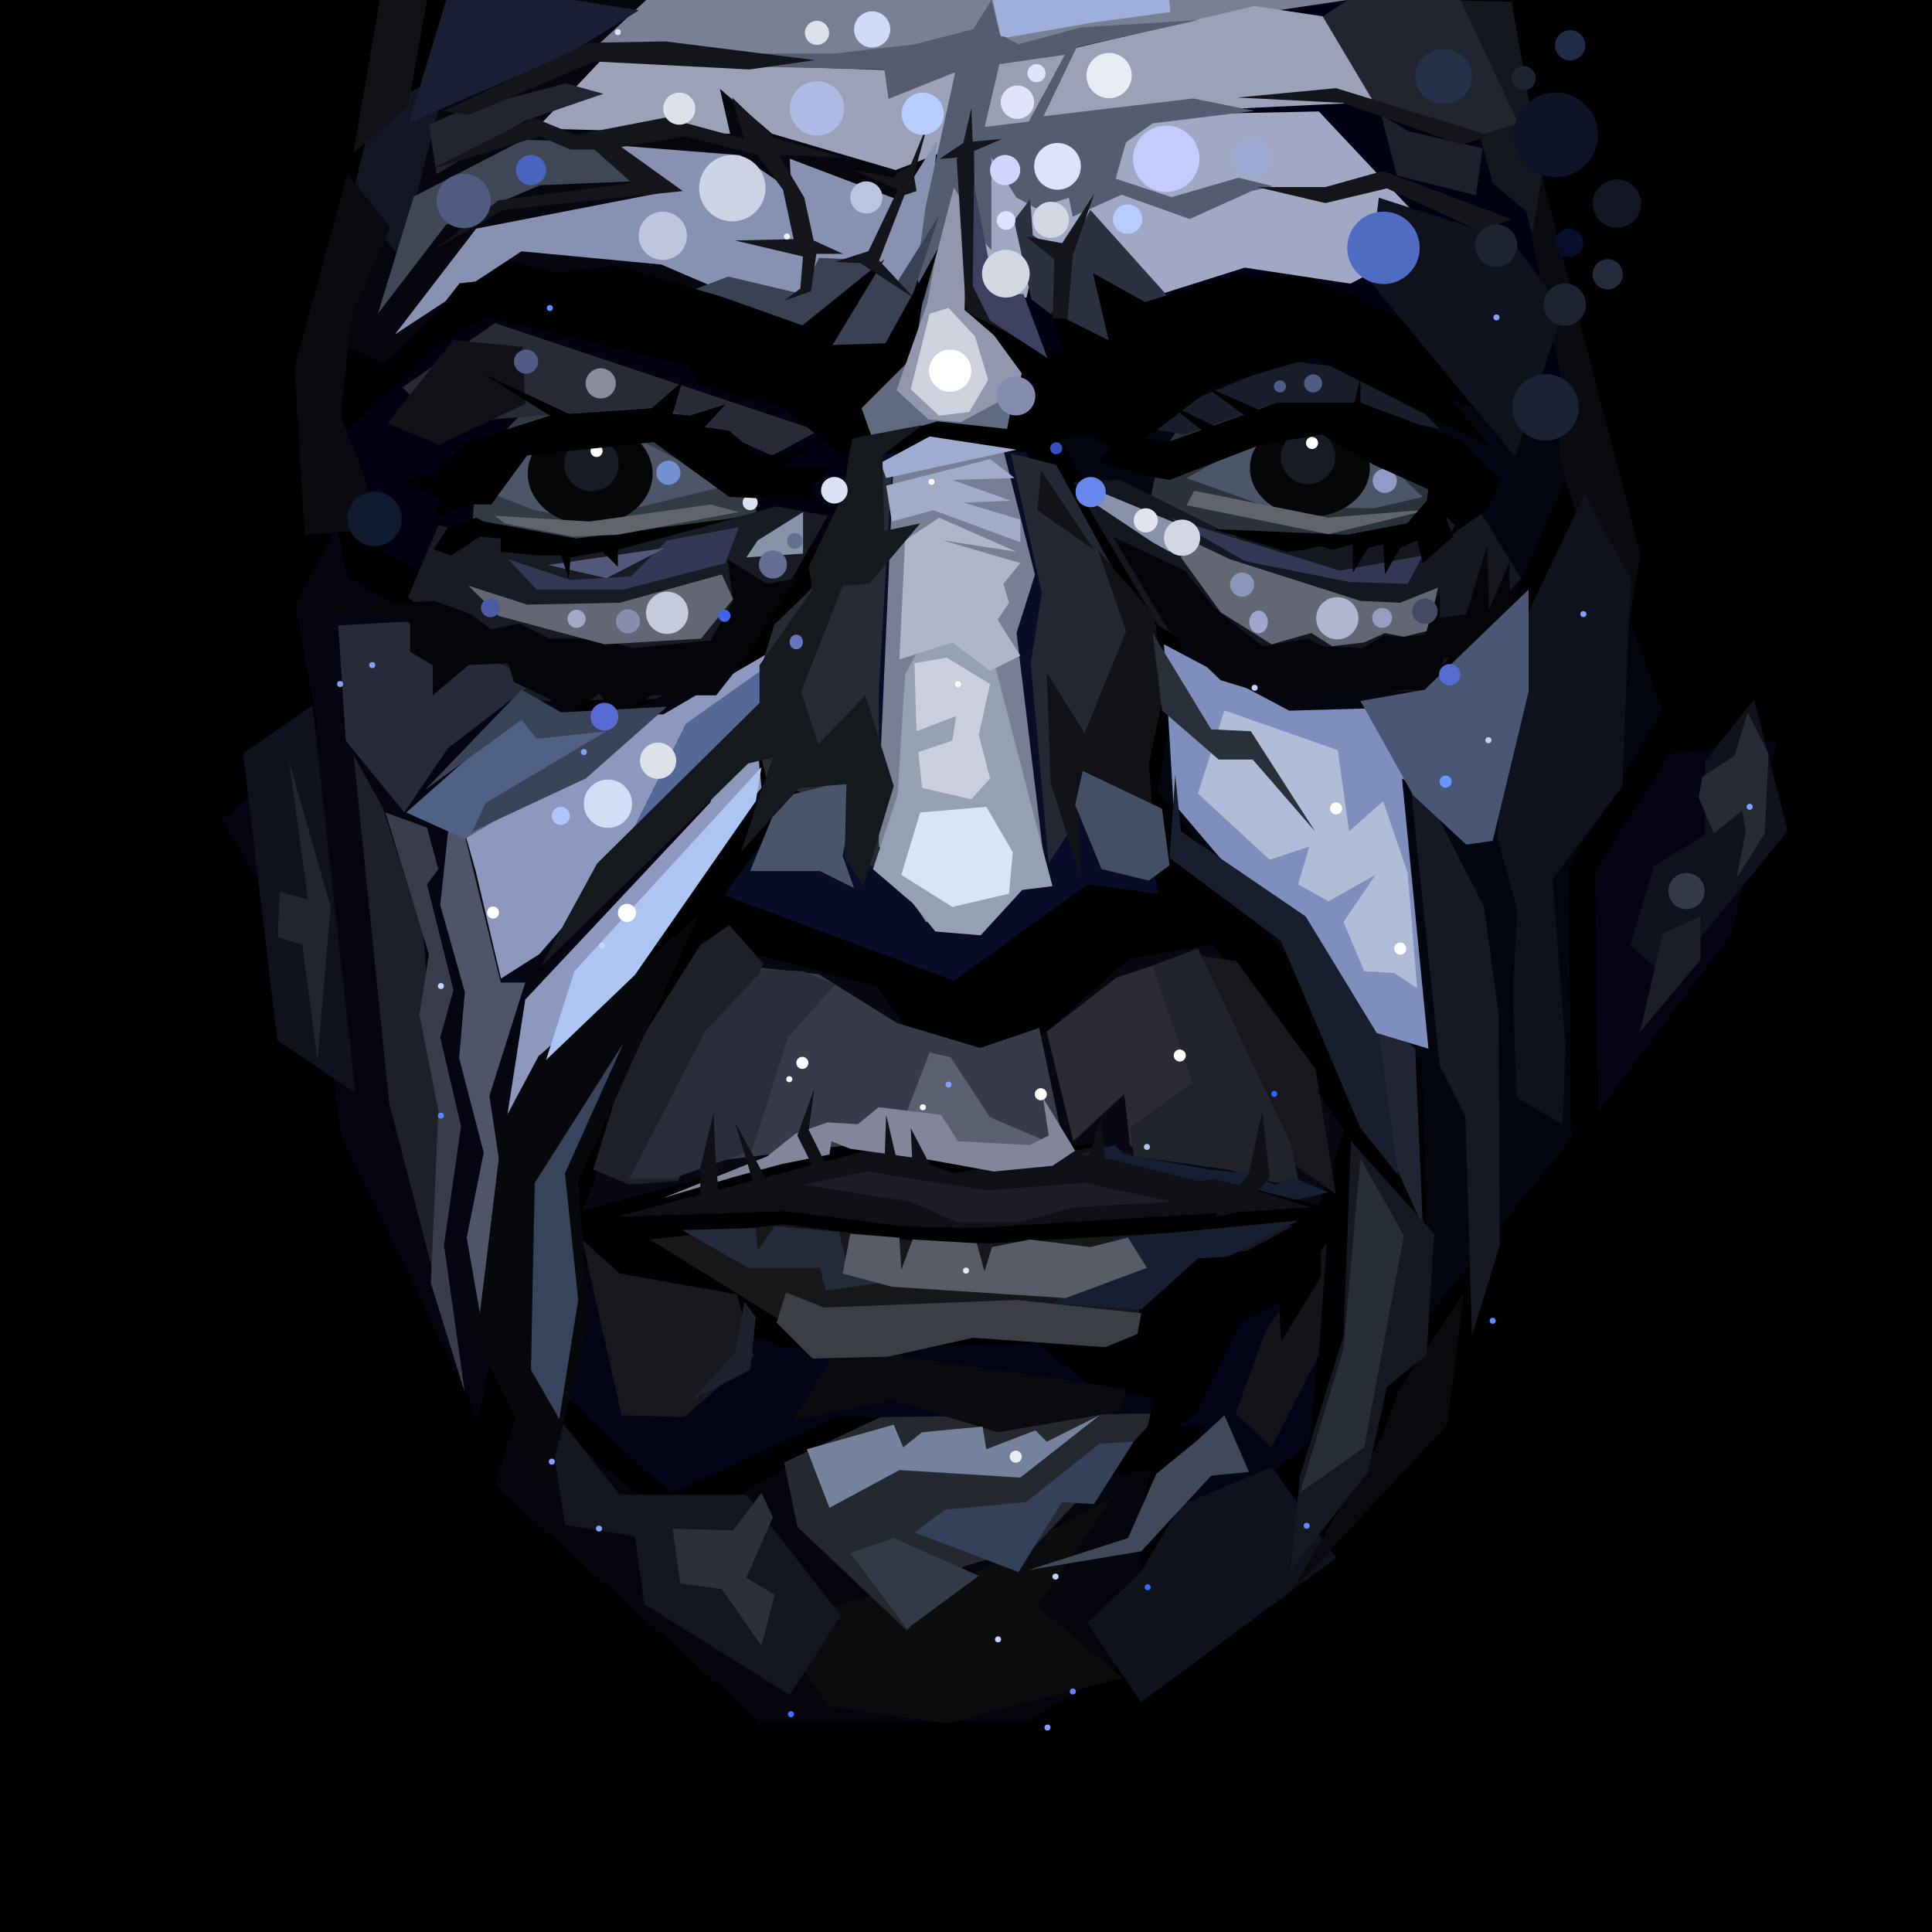 <svg viewBox="0 0 320 320" stroke="none" fill-opacity="1" xml:space="preserve" xmlns="http://www.w3.org/2000/svg" xmlns:svg="http://www.w3.org/2000/svg" style="border:0px solid red;">
   

   <!-- rectangle fond -->
   <rect fill="black" x="0"  width="320" height="320" />

    
   <g id="layer4">
     
      <path style="fill:#000000" d="m 130.818,149.282 -1.252,5.007 15.335,6.885 7.198,11.267 15.022,0.626 16.9,-15.022 12.205,1.878 5.32,-5.32 -5.633,-10.328 -11.267,1.252 -9.702,-0.313 -16.587,10.954 z"/>
      <path style="fill:#06060e" d="m 75.236,0 -19.92,56.394 8.333,3.887 17.784,-17.582 65.956,14.94 12.395,-26.852 V 0 Z"/>
      <path style="fill:#000214" d="m 168.622,0 -10.245,30.632 5.614,19.572 10.499,8.42 38.841,-14.473 45.151,20.847 0.552,-24.26 L 235.464,0 Z"/>
      <path style="fill:#020213" d="m 57.095,71.7 6.639,19.917 43.374,22.13 34.08,-29.211 -0.443,-14.163 -58.865,-21.687 z"/>
      <path style="fill:#030510" d="m 175.71,73.028 41.604,-15.933 44.259,17.261 -11.795,26.665 -17.182,13.553 -33.428,-1.269 z"/>
      <path style="fill:#050511" d="m 55.767,87.191 -6.839,13.078 3.704,20.456 -15.885,15.15 16.534,27.184 3.165,24.773 22.779,47.186 13.278,-63.291 L 127.467,131.45 117.287,112.419 99.8,119.564 57.537,95.6 Z"/>
      <path style="fill:#03060f" d="m 259.803,143.843 15.491,-26.113 -11.95,-34.08 -15.491,29.654 -53.111,0.885 -3.037,16.703 30.478,39.063 13.278,5.311 1.328,42.489 23.457,-29.211 z"/>
      <path style="fill:#090c27" d="m 146.056,75.241 -20.802,38.948 8.409,15.491 -13.72,18.589 38.063,14.163 22.13,-15.933 11.707,1.541 -2.584,-13.036 -7.417,-11.031 2.404,-23.956 -14.29,-25.218 z"/>
      <path style="fill:#070812" d="m 96.485,200.495 10.664,-26.775 9.253,-17.927 28.769,7.524 14.163,19.917 27.749,-24.507 13.855,-2.305 21.687,30.795 -4.143,12.446 -41.622,-10.363 -18.817,2.908 -15.399,-4.188 z"/>
      <path style="fill:#030517" d="m 95.6,208.904 -1.328,23.015 16.819,15.491 27.65,-12.792 60.868,1.727 -4.426,19.917 21.687,-17.261 3.098,-32.752 -24.932,8.706 -20.817,7.453 -44.187,0.95 z"/>
      <path style="fill:#05060d" d="m 136.319,239.443 -23.457,13.72 -19.917,-15.933 -0.443,-24.785 -10.622,33.637 44.259,39.391 44.259,-0.443 22.572,-13.72 -5.177,-16.473 2.9,-11.478 -33.395,5.076 z"/>
      <path style="fill:#040414" d="m 264.228,144.286 12.393,-19.474 17.704,-2.213 -7.565,32.21 -22.089,29.311 z"/>
      
      <circle style="fill:#323b43" cx="101.839" cy="86.348" r="23.5" />
      <circle style="fill:#2b323a" cx="214.037" cy="85.021" r="23.5" />
      
      <path style="fill:#13161d" d="M 256.002,32.235 250.369,0.313 239.102,0 l 8.137,30.357 5.633,4.694 3.756,17.526 z" />
      <path style="fill:#000000" d="m 103.277,201.547 40.685,-12.205 17.213,4.381 19.404,-4.381 37.555,11.58 -37.242,19.717 -51.639,0.939 z" />
          
    </g>

   <g id="layer5">
    
      <path style="fill:#22252f" d="m 241.919,0 9.558,20.43 -5.772,1.794 L 223.052,15.761 216.009,4.761 223.202,0 Z" />
      <path style="fill:#798094" d="M 107.033,0 97.957,8.45 158.906,9.528 223.141,0 Z"/>
      <path style="fill:#9ba1b7" d="m 88.881,21.281 10.641,-11.267 60.978,2.053 47.27,-11.065 11.293,1.698 8.459,14.2 -56.887,2.716 -22.292,8.55 -20.479,-6.021 -8.627,-7.437 1.697,7.446 z" />
      <path style="fill:#a1a8c3" d="m 161.801,24.724 0.939,23.785 7.278,0.791 1.549,-6.641 4.586,3.522 3.436,-5.135 10.378,8.401 16.191,-5.119 17.509,2.654 14.496,-7.55 -19.717,-20.968 -41.244,0.823 z" />
      <path style="fill:#8792b3" d="m 109.536,43.815 25.029,10.75 8.37,0.604 10.466,-11.006 1.826,-21.003 -6.259,10.015 -18.152,-6.885 0.231,5.285 -8.474,-5.878 -20.237,-1.598 8.763,7.511 -32.235,6.259 -13.457,17.526 20.968,-13.77 z" />
      <path style="fill:#787e93" d="m 148.031,76.05 -2.817,63.531 8.137,13.144 12.38,-2.656 7.194,-7.597 -4.552,-37.629 3.05,-9.658 -5.24,-20.699 -13.839,-0.26 z" />
      <path style="fill:#8c98bd" d="m 127.062,108.285 -17.18,10.033 -20.23,0.26 -9.768,5.07 -11.346,10.925 7.767,0.889 2.486,8.841 4.19,17.772 6.344,-4.034 32.416,-37.238 -4.093,12.103 -30.645,32.65 -3.443,22.22 12.136,-21.684 30.426,-35.588 -1.476,-15.512 z" />
      <path style="fill:#161923" d="m 233.156,125.497 5.32,51.013 4.259,8.4 1.061,36.354 4.614,-15.003 -0.207,-38.391 -2.402,-17.668 z" />
      <path style="fill:#202433" d="m 235.66,203.112 -20.968,-46.318 19.717,16.9 z" />
      <path style="fill:#7f8fbd" d="m 250.369,104.216 -14.363,12.856 -22.465,0.637 -20.757,-10.989 1.565,26.289 31.922,37.555 10.328,3.13 -4.381,-44.753 7.255,4.036 5.341,3.314 7.997,-8.88 z" />
      <path style="fill:#282b35" d="m 66.661,64.157 15.335,-10.641 53.516,17.839 -7.603,4.12 -18.026,-8.145 -37.277,2.773 z" />
      <path style="fill:#373b49" d="m 125.497,160.236 -8.763,32.235 30.938,-3.635 20.302,2.097 7.735,-3.601 -3.582,-17.081 -9.792,3.325 -13.727,-4.115 -13.024,-8.104 z" />
      <path style="fill:#2a2b35" d="m 173.38,170.877 4.381,18.152 8.45,-7.824 0.966,8.593 7.348,1.475 8.916,-3.629 -0.003,-9.226 -8.463,-19.747 -10.009,3.221 c 0,0 -7.724,5.99 -11.585,8.985 z" />
      <path style="fill:#5b6171" d="m 153.977,174.319 -4.694,12.205 8.823,4.118 6.939,1.372 11.153,-1.735 -12.222,-5.226 -6.508,-9.929 z" />
      <path style="fill:#272b36" d="m 144.901,76.988 -5.641,8.75 -3.647,10.616 -7.36,7.106 -4.183,13.538 2.992,12.567 11.58,3.443 1.612,9.836 5.314,0.737 0.01,-29.664 2.14,-35.99 c 0,0 -1.827,-0.939 -2.817,-0.939 z" />
      <path style="fill:#242832" d="m 167.434,75.111 5.118,23.091 -1.825,11.645 2.967,33.177 3.738,-5.81 0.957,-12.342 9.512,3.801 4.258,-20.075 -17.213,-31.609 z" />
      <path style="fill:#1e2029" d="m 126.436,159.61 -5.661,-6.398 -4.856,3.438 -12.224,19.371 -5.425,17.702 5.973,2.45 8.11,-0.572 z" />
      <path style="fill:#1d2027" d="m 72.92,215.317 1.328,-30.588 -2.666,-11.988 -1.506,-18.067 -6.71,-20.97 -4.784,-8.556 5.873,57.517 z" />
      <path style="fill:#16181e" d="m 221.263,197.791 -10.475,-7.353 -13.623,-32.393 7.594,1.134 13.156,17.917 z" />
      <path style="fill:#0b0c0e" d="m 184.334,247.865 -23.159,12.831 -22.533,5.007 -9.702,5.007 8.45,11.893 19.404,2.817 29.105,-7.511 -14.083,-11.893 z" />
      <path style="fill:#0f111d" d="m 210.675,242.984 -15.193,6.359 -6.535,11.053 -8.827,8.446 8.867,13.09 32.309,-23.9 z" />
      <path style="fill:#262830" d="m 192.158,234.095 -46.318,0.626 -15.961,7.511 2.191,10.641 18.152,17.213 9.389,-10.641 11.893,-3.443 z"/>
      <path style="fill:#17181e" d="m 102.651,210.936 19.404,3.443 2.817,10.328 -11.58,10.015 -10.328,-0.313 -6.572,-29.105 z" />
      <path style="fill:#0f1016" d="m 102.025,201.547 43.815,-11.58 12.205,4.381 24.724,-4.694 34.426,10.328 -56.333,3.443 -11.267,-0.313 -19.404,-2.504 z" />
      <path style="fill:#17171a" d="m 107.659,205.302 24.724,15.335 49.761,1.252 35.678,-19.091 -53.829,3.13 -11.58,-0.313 -22.846,-2.817 z" />
      <path style="fill:#121419" d="m 219.699,205.928 -10.015,14.396 -5.007,13.77 5.946,5.633 7.824,-15.335 z" />
      <path style="fill:#000000" d="m 218.76,200.608 -12.205,6.572 -8.137,0.939 -9.076,7.198 -2.191,6.259 -15.648,0.939 9.702,7.198 10.015,1.878 -2.191,8.763 9.076,-6.259 7.511,-15.335 6.259,-2.817 0.313,6.259 6.572,-10.641 z" />
      <path style="fill:#090a0e" d="m 213.752,263.826 25.976,-27.854 2.817,-21.907 -10.641,15.648 -3.13,8.45 z" />
      <path style="fill:#151820" d="m 223.767,189.028 -1.252,32.235 -7.198,23.159 -1.565,15.648 12.831,-16.274 3.13,-14.083 6.572,-5.32 1.252,-20.029 z" />
      <path style="fill:#151720" d="m 177.762,79.805 14.083,23.785 17.526,10.328 25.663,0.626 16.9,-18.778 -7.511,-12.205 -14.083,6.259 -25.976,-0.939 -18.778,-9.389 z" />
      <path style="fill:#181a24" d="m 137.077,85.438 -8.45,-1.565 -23.159,6.259 -15.335,0.313 -17.526,-3.443 -5.007,11.893 20.03,17.213 20.968,-0.313 16.587,-9.389 z" />
      <path style="fill:#14161f" d="m 130.818,280.726 8.45,-13.144 -15.648,-20.03 h -20.968 l -12.205,-15.335 3.13,20.342 11.58,1.878 1.565,11.267 z" />
      <path style="fill:#191d29" d="m 187.151,70.416 26.289,-10.641 15.648,1.878 9.389,9.389 -17.213,-3.756 h -11.58 l -13.457,4.694 z" />
      <path style="fill:#4d5669" d="m 120.49,80.431 -14.396,-7.511 -17.213,0.313 -8.45,8.137 8.137,3.13 8.763,1.565 z" />
      <path style="fill:#4c5669" d="m 196.54,79.179 10.641,-5.946 9.076,-1.252 12.518,3.756 6.885,6.572 -8.137,1.878 -17.839,-0.313 z" />
      <path style="fill:#5f6a80" d="m 156.168,26.915 4.694,-1.878 -2.817,25.976 10.641,10.328 -1.878,9.702 -11.58,-1.252 -10.641,3.13 -1.878,-5.32 8.763,-8.763 z" />
      <path style="fill:#121522" d="m 61.742,18.589 -3.541,14.384 8.188,9.737 7.745,-30.76 z" />
      <path style="fill:#3f4655" d="M 62.592,51.952 73.859,37.242 89.507,30.67 104.529,30.044 97.957,23.472 86.69,23.159 68.538,32.548 Z" />
      <path style="fill:#262b37" d="m 66.974,134.573 7.198,-10.641 14.709,-11.267 -21.594,-9.702 -11.267,0.626 1.252,19.091 z" />
          
    </g>
 
   <g id="layer3">
      <path style="fill:#07080c" d="m 115.796,151.473 -26.602,23.472 -7.198,13.457 -3.756,31.922 12.518,25.663 6.885,-27.228 -1.878,-23.159 z" />
      <path style="fill:#9297ad" d="m 170.62,63.733 -5.975,-8.188 -4.869,-4.205 0.443,-21.244 -3.319,1.77 -3.319,18.368 -5.09,14.384 5.311,4.869 5.311,0.443 z" />
      <path style="fill:#545c70" d="m 123.262,8.852 -7.082,1.992 30.318,0.664 0.664,4.869 11.065,-4.426 -4.929,22.375 -1.53,11.228 1.292,4.54 4.947,-19.111 5.306,9.495 0.89,0.943 V 26.113 l 4.125,6.584 3.214,1.79 5.496,-1.736 0.636,3.14 8.085,-3.643 11.287,4.022 10.298,-4.641 3.437,-0.788 -5.638,-1.409 -11.093,3.224 -9.264,-3.054 1.712,-6.034 4.416,-3.137 16.884,-2.064 -10.147,-2.059 -24.818,2.945 5.507,-11.429 20.163,-4.505 -19.476,1.213 -10.323,2.799 -3.12,-1.689 -1.362,-5.643 -3.037,4.841 -9.731,2.508 -13.179,1.503 z" />
      <path style="fill:#3a4153" d="m 114.189,48.243 6.418,-2.434 12.171,2.877 2.877,-5.975 9.516,0.443 3.319,3.762 7.082,-11.286 -8.188,24.564 -10.401,-0.221 z" />
      <path style="fill:#2c313f" d="m 194.077,49.792 -13.499,-15.048 -4.205,7.967 -5.311,-3.762 -0.443,-5.975 -2.656,3.541 2.877,13.057 11.286,8.631 10.844,-8.188 z" />
      <path style="fill:#000000" d="m 186.332,75.241 14.642,-11.185 16.576,-4.846 29.86,15.146 -23.015,-25.67 -19.75,-3.287 -14.964,4.635 -8.661,-4.8 2.61,11.12 -9.527,-4.756 2.516,8.492 -6.851,-0.915 -2.415,11.776 9.991,-0.203 z" />
      <path style="fill:#000000" d="m 140.302,76.126 1.694,-7.91 8.429,-9.626 4.925,-17.429 -8.7,15.696 -8.755,0.287 8.603,-14.213 -13.597,10.958 -13.315,-4.729 -17.322,-5.104 -26.138,2.859 -12.835,16.376 17.116,-10.885 33.783,8.229 1.129,2.969 14.358,3.906 z" />
      <path style="fill:#191e34" d="M 73.913,0 67.717,20.359 94.38,8.83 105.823,1.706 95.082,0 Z" />
      <path style="fill:#090b10" d="m 268.654,110.206 3.078,-18.434 -16.356,-62.56 -1.679,10.237 4.707,22.241 -0.153,14.227 z" />
      <path style="fill:#0f111d" d="m 262.458,81.88 -11.95,25.104 -2.568,31.612 3.386,12.042 -0.742,14.004 0.641,17.166 7.605,4.489 0.471,-12.995 -2.154,-27.688 11.546,-15.366 1.367,-34.43 z" />
      <path style="fill:#0f111d" d="m 58.865,181.021 -12.925,-8.723 -5.664,-47.487 11.507,-7.967 z" />
      <path style="fill:#0f111d" d="m 269.982,156.678 3.983,-13.278 8.477,-5.175 -0.042,-12.155 8.129,-10.258 5.566,21.834 -19.917,24.343 -6.196,-5.311 z" />
      <path style="fill:#0f111d" d="m 250.951,75.684 7.967,-24.343 -8.532,-11.53 -22.007,-7.059 -1.686,13.567 z" />
      <path style="fill:#22252f" d="m 71.042,20.655 1.28,8.202 14.637,-8.886 12.981,-4.432 -6.226,-1.725 -17.634,4.602 z" />
      <path style="fill:#1d202a" d="m 228.774,19.091 2.593,9.989 13.107,3.249 1.077,-7.769 -12.149,-2.789 z" />
      <path style="fill:#101117" d="m 75.111,56.333 -10.954,13.77 8.552,3.548 14.294,-6.745 -0.478,-9.454 z" />
      <path style="fill:#101117" d="M 62.905,0 58.524,25.35 67.595,17.599 70.729,0 Z" />
      <path style="fill:#090b10" d="M 57.537,28.769 48.777,60.828 50.456,88.519 62.579,87.647 60.521,79.286 56.443,69.027 58.195,52.394 64.619,37.62 Z" />
      <path style="fill:#272b35" d="m 287.611,145.527 4.694,-7.511 0.626,-13.144 -3.443,-6.885 -2.191,7.198 -5.32,3.443 -0.626,3.443 2.504,5.946 4.694,-3.756 0.626,3.443 z" />
      <path style="fill:#1b1e25" d="m 271.65,170.877 3.756,-16.274 6.259,-2.817 v 7.198 z" />
      <path style="fill:#21252e" d="m 47.883,126.123 3.13,22.846 -4.694,-1.252 -0.313,7.511 4.068,1.252 2.504,19.091 2.191,-25.35 z" />
      <path style="fill:#040508" d="m 184.334,88.881 9.076,15.335 8.763,8.45 10.328,3.13 20.342,-1.565 5.32,0.313 0.939,-5.633 3.443,0.626 7.511,-6.572 V 92.949 l -3.443,8.137 -0.313,-10.641 -3.443,11.267 -4.381,0.626 v -4.381 l -1.878,4.068 -0.626,3.13 -4.381,0.313 -2.191,-0.313 -3.756,2.191 -6.572,-0.313 -2.504,-1.252 -7.511,1.252 -7.824,-6.259 -5.007,-6.259 z" />
      <path style="fill:#040508" d="m 120.49,92.636 0.939,6.885 -3.756,6.572 -12.831,1.252 -5.633,-1.565 h -8.137 l -5.007,-2.504 -4.694,0.939 -3.443,-2.504 -5.946,-2.191 -5.633,0.313 -12.831,0.626 14.396,2.191 v 5.32 l 3.756,2.191 v 5.007 l 5.946,-5.007 6.572,-0.313 0.939,3.13 6.572,3.13 2.817,2.191 4.694,-3.443 3.13,3.756 5.633,-3.443 h 10.641 l 4.694,-5.946 8.763,-13.457 -5.007,0.939 z" />
      <path style="fill:#333854" d="m 122.368,87.316 -11.893,2.191 -5.946,5.946 -10.015,0.626 -10.328,-3.443 4.694,5.007 h 14.396 l 16.9,-4.381 z" />
      <path style="fill:#53597a" d="m 110.162,90.759 -19.404,2.817 9.702,2.191 z" />
      <path style="fill:#333854" d="m 193.723,85.751 28.166,8.763 13.77,-2.504 -2.504,4.694 -9.702,-0.313 -17.213,-3.443 z" />
      <path style="fill:#000000" d="m 200.921,87.629 12.205,3.756 2.817,-0.313 2.817,-0.626 1.878,0.626 3.443,-0.939 v 4.694 l 2.504,-4.068 2.504,-0.626 0.313,5.007 2.504,-4.381 2.817,-1.252 0.939,3.756 5.007,-4.381 -1.252,-3.443 -16.274,3.13 z" />
      <path style="fill:#000000" d="m 122.055,85.751 -26.602,3.443 -15.335,-2.817 -1.252,-0.626 -4.694,1.565 -2.336,3.68 2.893,1.031 4.764,-3.145 3.443,0.313 v 2.191 l 6.259,0.626 h 3.756 l 1.252,3.863 0.313,-3.55 5.32,-0.939 2.504,2.504 v -2.817 z" />
      <path style="fill:#8892a8" d="m 133.008,84.812 -7.511,4.694 -1.878,2.817 9.389,-0.626 z" />
      <path style="fill:#8892a8" d="m 195.601,87.003 -12.831,-5.32 -1.252,1.878 9.389,6.259 2.817,1.565 z" />
      <path style="fill:#636774" d="m 119.551,95.14 -16.9,4.694 -15.335,0.313 -9.702,-3.13 5.007,5.007 17.526,4.694 15.961,-0.939 5.32,-6.572 z" />
      <path style="fill:#636774" d="m 195.601,92.323 6.572,9.076 8.45,5.32 6.572,-1.878 3.443,2.191 5.32,-0.626 3.443,-1.565 3.13,0.626 3.756,-0.939 1.252,-4.381 0.626,-2.817 -6.259,2.504 -6.572,-0.313 -21.594,-6.885 -5.946,-2.817 z" />
      <path style="fill:#13151b" d="m 151.367,49.349 -8.852,-5.754 -4.205,-0.221 5.532,-1.77 4.869,-10.18 -7.524,-3.319 6.86,1.328 1.106,-1.328 1.549,-0.443 3.098,-7.524 -2.434,8.852 0.443,2.656 -1.992,0.664 -4.205,10.844 z" />
      <path style="fill:#13151b" d="m 176.816,52.89 0.885,-10.622 3.541,-10.18 -5.311,8.188 -5.975,-1.106 4.647,3.762 -0.221,9.737 z" />
      <path style="fill:#13151b" d="m 169.735,56.652 -8.188,-8.188 -0.221,-23.457 4.647,-1.992 -4.869,0.443 -0.221,-5.532 -1.328,5.754 -3.983,2.656 2.877,-0.221 1.549,25.449 z" />
      <path style="fill:#13151b" d="m 247.189,22.572 -25.892,-7.967 -16.376,1.549 17.482,0.885 19.474,6.86 z" />
      <path style="fill:#13151b" d="m 71.258,28.105 17.04,-8.631 7.081,2.877 14.827,-2.877 13.057,3.541 -1.992,-6.86 6.86,6.639 11.729,3.319 -10.844,-0.443 4.205,7.081 1.549,7.081 4.869,2.213 h -4.426 l -0.885,6.196 -4.426,1.549 2.656,-1.992 0.443,-5.311 -11.286,-2.656 9.737,-0.221 -1.77,-8.188 -4.205,-5.754 -11.95,-3.098 -10.622,1.77 10.18,7.303 -29.654,3.098 -11.507,6.639 10.622,-8.188 22.13,-2.877 -6.196,-5.532 h -3.983 l -5.09,-2.213 z" />
      <path style="fill:#3c4160" d="m 173.497,59.308 -9.516,-6.196 -2.877,-5.754 0.221,-16.819 3.541,18.368 4.647,-0.221 z" />
      <path style="fill:#13151b" d="M 73.471,18.368 97.592,7.081 110.206,6.86 134.991,9.958 124.148,11.507 98.477,10.18 77.675,19.032 Z" />
      <path style="fill:#13151b" d="m 250.287,36.293 -21.244,-7.967 -9.516,2.656 h -11.286 l 11.286,2.656 10.18,-2.434 15.491,7.081 z" />
      <path style="fill:#989fb1" d="m 165.53,10.622 -2.434,10.401 7.303,-0.885 5.975,-11.065 z" />
      <path style="fill:#9eafdb" d="m 164.424,0 1.328,5.975 1.106,0.221 13.942,-2.434 L 193.856,1.992 193.635,0 Z" />
      <path style="fill:#9facd1" d="m 145.84,76.675 8.137,-4.381 14.396,2.191 -21.594,4.694 z" />
      <path style="fill:#a2acc8" d="m 146.779,80.431 17.213,-4.381 4.068,3.13 -10.328,0.313 9.702,3.443 -7.824,0.313 9.389,2.817 v 3.756 l -14.396,-5.32 -6.885,1.878 z" />
      <path style="fill:#96a0b3" d="m 149.908,111.727 -1.252,20.029 -4.069,12.205 6.572,5.633 3.756,4.694 7.511,0.626 6.885,-7.511 5.007,-0.626 -3.443,-13.144 -6.885,-26.602 -8.137,-6.259 z" />
      <path style="fill:#afb6ca" d="m 149.908,89.507 5.633,-3.756 12.831,5.633 -12.205,-1.878 12.831,3.756 -2.817,3.443 0.939,3.13 -1.878,2.817 3.756,5.946 -5.007,2.504 -6.259,-4.694 -8.763,2.817 z" />
      <path style="fill:#cbcedd" d="m 151.473,109.849 0.313,11.267 6.572,-2.504 -0.626,4.069 -5.633,1.878 0.626,5.946 8.137,1.878 3.13,-3.443 -1.878,-7.198 1.878,-8.45 -7.198,-4.381 z" />
      <path style="fill:#d9e4f7" d="m 152.412,134.573 10.954,-0.939 4.381,7.511 -0.626,6.885 -9.389,2.191 -8.45,-5.32 z" />
      <path style="fill:#101216" d="m 181.83,91.072 4.694,13.457 -6.885,16.9 -6.259,-10.015 0.626,18.152 5.007,15.961 -0.626,-17.839 12.518,6.259 -0.626,-7.198 2.504,-12.205 -1.565,-12.518 z" />
      <path style="fill:#434f64" d="m 179.327,127.688 -1.252,5.633 4.381,10.641 7.824,1.878 3.443,-2.504 -1.252,-9.389 z" />
      <path style="fill:#48556b" d="m 141.458,147.092 -1.878,-5.32 2.191,-12.831 -12.518,3.13 -5.007,12.205 h 11.58 z" />
      <path style="fill:#2c3038" d="m 126.123,247.239 -4.694,6.259 -10.015,-0.313 1.252,9.076 6.885,0.939 6.572,9.389 2.191,-8.45 -4.694,-2.817 4.381,-10.015 z" />
      <path style="fill:#556999" d="m 128.627,109.223 -15.022,10.641 -8.763,17.526 24.098,-20.342 z" />
      <path style="fill:#15181d" d="m 152.725,70.416 -11.58,2.191 -1.565,9.389 -5.633,11.893 0.626,3.756 -8.763,12.518 v 6.259 l -26.915,26.602 -9.389,17.213 34.426,-33.8 4.068,-0.939 -5.32,15.648 9.702,-10.641 7.824,-0.626 -0.313,12.205 3.13,4.694 5.007,-16.587 -4.694,-15.022 -7.824,8.137 -2.817,-8.763 6.885,-17.526 4.381,-0.313 8.45,-10.015 -5.946,1.252 -0.313,-12.518 z" />
      <path style="fill:#101216" d="m 172.442,77.927 -0.626,6.572 9.389,6.572 z" />
      <path style="fill:#afbdd6" d="m 202.799,117.673 -4.381,13.77 11.893,10.954 6.572,-2.191 -1.878,6.259 5.007,2.817 7.824,-4.381 -5.32,7.824 3.443,8.137 5.007,0.313 3.756,2.504 -1.565,-19.091 -4.068,-11.893 -5.633,5.007 -1.878,-13.457 z" />
      <path style="fill:#2a303a" d="m 190.906,104.842 1.565,12.831 9.389,8.137 h 5.633 l 10.328,11.893 -10.641,-16.587 -6.572,-0.313 z" />
      <path style="fill:#4a5774" d="m 225.332,116.109 8.763,15.648 8.763,8.137 4.381,-0.626 5.946,-24.724 V 97.644 L 235.973,114.231 Z" />
      <path style="fill:#383c4b" d="m 63.844,134.573 7.198,23.472 -1.565,10.015 3.13,15.961 -1.252,28.479 5.633,18.152 -3.443,-24.411 2.817,-19.717 -3.443,-14.709 2.191,-7.824 -4.381,-17.526 1.878,-2.504 -1.878,-6.885 z" />
      <path style="fill:#4f5569" d="m 74.485,135.199 -1.565,14.709 4.068,14.396 -0.939,10.954 4.068,15.648 -2.817,14.083 2.191,12.518 3.13,-25.663 -1.565,-10.328 5.946,-18.778 h -4.068 l -6.259,-25.663 z" />
      <path style="fill:#4f6283" d="m 86.064,117.986 -18.778,16.587 9.702,4.381 22.22,-13.457 7.198,-6.885 z" />
      <path style="fill:#384358" d="m 70.416,130.818 15.961,-16.587 6.572,3.756 17.526,-0.939 -13.457,11.893 -18.778,8.763 2.191,-4.694 20.029,-11.893 -11.58,1.252 -2.504,-3.13 z" />
      <path style="fill:#acc5f3" d="m 126.123,127.062 -30.983,33.8 -4.694,14.709 14.709,-14.083 20.029,-28.792 z" />
      <path style="fill:#36445c" d="m 103.277,172.754 -14.709,23.159 -0.626,30.983 4.694,8.137 3.13,-19.717 -2.191,-20.968 z" />
      <path style="fill:#282e38" d="m 225.332,191.845 -2.817,31.609 -7.198,23.785 10.641,-7.511 6.572,-35.052 z" />
      <path style="fill:#404959" d="m 198.417,238.476 -6.885,5.633 -4.694,10.641 -16.587,5.32 18.778,-3.13 11.58,-12.518 6.259,-0.626 -4.069,-9.389 z" />
      <path style="fill:#090b0f" d="m 138.642,223.141 -7.198,12.205 16.274,-3.443 17.526,5.32 20.342,-3.443 0.939,-3.756 z" />
      <path style="fill:#344158" d="m 182.143,239.102 -12.205,9.702 -13.457,1.252 -5.007,3.756 17.213,6.572 7.198,-11.58 5.32,0.313 6.572,-10.328 z" />
      <path style="fill:#343b48" d="m 150.221,269.772 -9.389,-12.518 7.198,-2.504 14.083,6.259 z" />
      <path style="fill:#75829b" d="m 182.143,234.408 -8.763,4.381 -1.878,-1.878 -8.137,3.13 -0.626,-3.756 -10.015,0.939 -3.13,2.504 -1.565,-3.756 -14.396,4.068 3.756,9.702 11.58,-6.259 20.03,1.252 z" />
      <path style="fill:#3c3e45" d="m 130.192,214.065 -1.565,5.007 5.946,5.946 12.518,-0.313 14.083,-3.13 21.907,1.565 5.32,-2.191 0.626,-3.443 -20.655,-2.191 -31.922,1.252 z" />
      <path style="fill:#161f31" d="m 184.647,204.989 7.511,-0.626 22.846,-2.191 -11.58,5.946 -5.007,0.313 -9.389,8.45 -14.396,-0.939 z" />
      <path style="fill:#242c3b" d="m 140.519,210.31 -1.565,-6.259 -10.641,-0.939 -2.817,4.068 -0.313,-3.756 -12.205,0.313 10.954,6.259 h 11.893 l 0.939,3.756 13.457,-1.878 z" />
      <path style="fill:#585c66" d="m 186.838,204.989 -6.259,1.565 -10.015,-1.252 -6.259,1.252 -1.252,4.068 -1.252,-4.694 -10.641,-0.626 -1.878,5.007 -0.313,-5.32 -8.137,-0.626 -1.252,6.572 8.137,2.191 28.792,1.878 13.457,-5.007 z" />
      <path style="fill:#171f2e" d="m 194.662,128.314 0.939,9.389 20.655,14.083 12.205,20.029 3.13,22.846 -6.259,-7.824 -13.144,-30.983 -18.465,-13.77 z" />
      <path style="fill:#1d212d" d="m 123.307,215.63 -1.565,8.45 -7.198,7.824 9.702,-5.007 0.939,-8.763 z" />
      <path style="fill:#2a2d3a" d="m 138.329,163.053 -7.824,8.763 -5.946,18.778 -13.457,4.694 h -6.885 l 12.518,-24.411 9.702,-10.328 6.572,0.313 z" />
      <path style="fill:#83869a" d="m 178.075,190.593 -3.756,2.504 -9.702,0.939 -10.328,-1.878 -13.457,-1.878 -3.13,-1.252 -0.313,2.191 -7.824,1.565 -8.137,2.191 -11.58,3.443 17.213,-6.885 4.694,-3.756 5.32,-1.878 5.007,0.313 3.443,-2.817 10.328,1.252 2.817,4.381 11.893,0.626 3.13,-1.565 -0.939,-6.259 z" />
      <path style="fill:#20232c" d="m 198.417,157.106 15.335,32.235 1.252,5.946 -3.756,0.626 -7.824,-2.191 -15.648,-2.191 -0.626,-4.694 10.328,-7.511 -6.572,-19.404 z" />
      <path style="fill:#161f31" d="m 220.012,197.478 -5.32,1.252 -13.457,-3.443 -2.817,0.313 -13.77,-3.443 -5.633,-0.939 5.633,-1.565 1.565,1.565 14.083,2.504 5.946,0.626 5.007,1.878 2.817,-1.252 z" />
      <path style="fill:#0f1016" d="m 154.916,194.662 -4.068,-7.824 0.313,6.885 z" />
      <path style="fill:#0f1016" d="m 148.969,194.036 -2.191,-9.389 -0.313,8.763 z" />
      <path style="fill:#0f1016" d="m 137.077,193.41 -3.13,-6.259 0.939,-6.885 -2.817,7.824 3.443,6.885 z" />
      <path style="fill:#0f1016" d="m 127.062,195.601 -5.32,-9.702 3.13,10.328 z" />
      <path style="fill:#0f1016" d="m 119.13,198.73 -0.626,-7.198 -0.313,-7.198 L 116,193.41 v 6.572 z" />
      <path style="fill:#0f1016" d="m 179.953,192.471 2.504,-7.198 0.626,8.137 z" />
      <path style="fill:#0f1016" d="m 205.928,200.608 4.381,-5.633 -1.252,-10.954 -2.191,10.328 -5.633,7.198 z" />
      <path style="fill:#1b1c27" d="m 133.008,196.227 10.641,-2.191 19.717,3.13 16.274,-1.252 14.396,3.13 -16.274,0.939 -9.076,2.504 h -10.015 l -7.824,-3.443 z" />

</g>
   
   <g id="layer6">
      <circle style="fill:#242c3b" cx="266.286" cy="45.432" r="2.5" />
      <circle style="fill:#1d232f" cx="259.189" cy="50.444" r="3.5" />
      <circle style="fill:#1d232f" cx="247.812" cy="40.678" r="3.5" />
      <circle style="fill:#1d232f" cx="252.369" cy="12.954" r="2" />
      <circle style="fill:#192233" cx="256.008" cy="67.463" r="5.5" />
      <circle style="fill:#101a2e" cx="62.037" cy="85.937" r="4.5" />
      <circle style="fill:#343a48" cx="279.345" cy="147.588" r="3" />
      <ellipse style="fill:#050607" cx="97.754" cy="78.45" rx="10.342" ry="8.52" />
      <circle style="fill:#171c24" cx="97.974" cy="76.864" r="4.5" />
      <ellipse style="fill:#050607" cx="216.96" cy="77.536" rx="9.937" ry="8.059" />
      <circle style="fill:#171c24" cx="216.65" cy="75.684" r="4.5" />
      <circle style="fill:#ffffff" cx="98.813" cy="74.692" r="1" />
      <circle style="fill:#ffffff" cx="217.31" cy="73.368" r="1" />
      <circle style="fill:#7592d0" cx="110.7" cy="78.3" r="2" />
      <circle style="fill:#dae1f3" cx="124.25" cy="83.25" r="1.25" />
      <circle style="fill:#dae1f3" cx="138.2" cy="81.2" r="2.2" />
      <circle style="fill:#8a8e9b" cx="99.5" cy="63.5" r="2.5" />
      <circle style="fill:#505c84" cx="217.5" cy="63.5" r="1.5" />
      <circle style="fill:#505c84" cx="212" cy="64" r="1" />
      <circle style="fill:#505c84" cx="87.125" cy="59.898" r="2" />
      <circle style="fill:#c5cadc" cx="110.5" cy="101.5" r="3.5" />
      <circle style="fill:#a2aac7" cx="95.5" cy="102.5" r="1.5" />
      <circle style="fill:#afb6cf" cx="221.5" cy="102.4" r="3.5" />
      <circle style="fill:#8c96ba" cx="205.738" cy="96.827" r="2" />
      <circle style="fill:#d3d7e5" cx="195.784" cy="89.064" r="3" />
      <circle style="fill:#e2e4ee" cx="189.777" cy="86.187" r="2" />
      <circle style="fill:#969dc1" cx="228.922" cy="102.34" r="1.65" />
      <circle style="fill:#454a64" cx="236.011" cy="101.241" r="2.1" />
      <circle style="fill:#656d93" cx="128.02" cy="93.498" r="2.324" />
      <circle style="fill:#656d93" cx="131.644" cy="89.597" r="1.3" />
      <circle style="fill:#888ead" cx="104.01" cy="102.903" r="1.992" />
      <circle style="fill:#4c5ba8" cx="81.216" cy="100.69" r="1.549" />
      <circle style="fill:#929bc8" cx="229.364" cy="79.644" r="2" />
      <ellipse style="fill:#9fa7ce" cx="208.462" cy="103.014" rx="1.549" ry="1.881" />
      <circle style="fill:#566bd0" cx="240.107" cy="111.755" r="1.77" />
      <circle style="fill:#566bd0" cx="100.113" cy="118.702" r="2.3" />
      <ellipse style="fill:#6675c0" cx="131.893" cy="106.333" rx="1.106" ry="1.217" />
      <circle style="fill:#3e66ea" cx="120" cy="102" r="1" />
      <circle style="fill:#6786ee" cx="180.644" cy="81.503" r="2.5" />
      <circle style="fill:#3550c1" cx="174.939" cy="74.249" r="1" />
      <circle style="fill:#858dae" cx="168.287" cy="65.606" r="3.2" />
      <circle style="fill:#d4d6e2" cx="166.603" cy="45.333" r="3.95" />
      <circle style="fill:#d4d6e2" cx="174.062" cy="36.416" r="3" />
      <circle style="fill:#dee2fc" cx="175.156" cy="27.551" r="3.873" />
      <circle style="fill:#dee2fc" cx="166.637" cy="36.514" r="1.549" />
      <circle style="fill:#cfd5ff" cx="166.481" cy="28.17" r="2.5" />
      <circle style="fill:#e0e3fa" cx="168.518" cy="16.929" r="2.766" />
      <circle style="fill:#e0e3fa" cx="171.677" cy="12.122" r="1.5" />
      <circle style="fill:#c4cbff" cx="193.16" cy="26.302" r="5.5" />
      <circle style="fill:#b7ccff" cx="152.828" cy="18.836" r="3.5" />
      <circle style="fill:#b7ccff" cx="186.775" cy="36.293" r="2.434" />
      <circle style="fill:#121522" cx="267.826" cy="33.731" r="4" />
      <circle style="fill:#070e2d" cx="259.914" cy="40.215" r="2.347" />
      <circle style="fill:#0d1227" cx="257.682" cy="22.335" r="7" />
      <circle style="fill:#202b45" cx="260.071" cy="7.511" r="2.504" />
      <ellipse style="fill:#263048" cx="239.102" cy="12.675" rx="4.694" ry="4.538" />
      <circle style="fill:#9baad3" cx="207.364" cy="26.159" r="3" />
      <circle style="fill:#bbc5e1" cx="143.493" cy="32.704" r="2.66" />
      <circle style="fill:#eaecf4" cx="183.703" cy="12.513" r="3.75" />
      <circle style="fill:#cdd2e5" cx="121.296" cy="31.163" r="5.5" />
      <circle style="fill:#bec5dd" cx="109.781" cy="39.052" r="4" />
      <circle style="fill:#4f6bc2" cx="229.141" cy="41.052" r="6" />
      <circle style="fill:#aebbe3" cx="135.318" cy="17.957" r="4.5" />
      <circle style="fill:#4865c0" cx="87.942" cy="28.166" r="2.504" />
      <circle style="fill:#505c7f" cx="76.794" cy="33.292" r="4.5" />
      <circle style="fill:#dee1ea" cx="112.509" cy="17.995" r="2.66" />
      <circle style="fill:#dee1ea" cx="135.321" cy="5.443" r="2" />
      <circle style="fill:#d0daf8" cx="144.458" cy="4.878" r="3" />
      <circle style="fill:#dee1e8" cx="109" cy="126" r="3" />
      <circle style="fill:#d3ddf6" cx="100.694" cy="133.122" r="4" />
      <circle style="fill:#aec5ff" cx="92.885" cy="135.134" r="1.5" />
      <circle style="fill:#ffffff" cx="132.893" cy="176.046" r="1" />
      <circle style="fill:#ffffff" cx="130.729" cy="178.75" r="0.5" />
      <circle style="fill:#ffffff" cx="172.39" cy="181.242" r="1" />
      <circle style="fill:#ffffff" cx="152.859" cy="183.398" r="0.5" />
      <circle style="fill:#ffffff" cx="195.405" cy="174.825" r="1" />
      <circle style="fill:#2967ff" cx="211.06" cy="181.185" r="0.5" />
      <circle style="fill:#ffffff" cx="221.297" cy="133.885" r="1" />
      <circle style="fill:#ffffff" cx="231.919" cy="157.121" r="1" />
      <circle style="fill:#649aff" cx="239.443" cy="129.459" r="1" />
      <circle style="fill:#ffffff" cx="81.659" cy="151.146" r="1" />
      <circle style="fill:#ffffff" cx="103.846" cy="151.203" r="1.5" />
      <circle style="fill:#c4d3ff" cx="99.747" cy="156.621" r="0.5" />
      <circle style="fill:#c4d3ff" cx="73.028" cy="163.317" r="0.5" />
      <circle style="fill:#c4d3ff" cx="246.525" cy="122.598" r="0.5" />
      <circle style="fill:#81a1ff" cx="91.396" cy="242.099" r="0.5" />
      <circle style="fill:#c4d3ff" cx="174.825" cy="261.13" r="0.5" />
      <circle style="fill:#e7edff" cx="168.243" cy="241.271" r="1" />
      <circle style="fill:#518eff" cx="216.428" cy="252.721" r="0.5" />
      <circle style="fill:#c4d3ff" cx="165.309" cy="271.531" r="0.5" />
      <circle style="fill:#3e6fff" cx="131.008" cy="283.924" r="0.5" />
      <circle style="fill:#c4d3ff" cx="207.806" cy="113.918" r="0.5" />
      <circle style="fill:#81a1ff" cx="289.802" cy="133.634" r="0.5" />
      <circle style="fill:#5f87ff" cx="91.072" cy="51.013" r="0.5" />
      <circle style="fill:#81a1ff" cx="56.333" cy="113.292" r="0.5" />
      <circle style="fill:#628aff" cx="247.239" cy="218.76" r="0.5" />
      <circle style="fill:#81a1ff" cx="99.209" cy="253.185" r="0.5" />
      <circle style="fill:#ffffff" cx="154.29" cy="79.805" r="0.5" />
      <circle style="fill:#81a1ff" cx="247.865" cy="52.577" r="0.5" />
      <circle style="fill:#d9e3ff" cx="102.338" cy="5.32" r="0.5" />
      <circle style="fill:#81a1ff" cx="96.705" cy="124.558" r="0.5" />
      <circle style="fill:#ecf1ff" cx="130.344" cy="39.17" r="0.5" />
      <circle style="fill:#e2e9ff" cx="159.998" cy="210.453" r="0.5" />
      <circle style="fill:#5b85ff" cx="177.701" cy="280.162" r="0.5" />
      <circle style="fill:#81a1ff" cx="173.497" cy="286.137" r="0.5" />
      <circle style="fill:#ffffff" cx="158.67" cy="113.304" r="0.5" />
      <circle style="fill:#5882ff" cx="73.028" cy="184.783" r="0.5" />
      <circle style="fill:#3467ff" cx="190.094" cy="262.901" r="0.5" />
      <circle style="fill:#81a1ff" cx="61.653" cy="110.162" r="0.5" />
      <circle style="fill:#81a1ff" cx="262.261" cy="101.712" r="0.5" />
      <circle style="fill:#81a1ff" cx="157.106" cy="179.64" r="0.5" />
      <circle style="fill:#abc0ff" cx="189.967" cy="189.967" r="0.5" />
   </g>


   <g id="layer7">
      <path style="fill:#62646c" d="m 196.54,83.682 23.472,4.799 16.9,-4.113 -16.9,1.371 L 197.791,81.283 Z" />
      <path style="fill:#62646c" d="m 81.996,85.438 15.648,0.939 20.03,-2.817 4.694,1.252 -20.03,3.756 -7.511,0.313 -11.267,-2.191 z" />
      <path style="fill:#cfd2dd" d="m 150.847,64.47 4.694,4.381 5.007,-0.626 3.13,-5.32 -2.191,-7.198 -4.381,-4.694 -3.13,0.939 z" />
      <path style="fill:#000000" d="m 181.83,76.362 8.137,2.504 3.756,0.626 15.335,-5.946 10.015,-1.565 8.45,5.007 9.076,4.068 -0.313,1.878 -3.756,4.381 6.885,-1.878 1.565,1.565 -0.939,1.878 6.572,-4.694 1.878,-4.694 -6.572,-6.572 -16.593,-6.232 -13.765,-0.001 -18.152,6.546 -7.511,-0.939 z" />
      <path style="fill:#000000" d="m 134.886,82.935 -0.313,-2.504 3.13,-3.13 -8.763,0.313 5.946,-3.756 -9.076,1.878 -5.007,-4.381 -4.068,-0.626 3.443,-3.756 -5.946,1.878 -2.817,-0.313 1.565,-5.32 -5.007,4.381 -13.77,0.939 -14.083,-6.572 10.954,6.885 -13.77,4.381 -5.633,5.32 -4.694,0.939 5.946,3.13 -0.939,3.13 5.946,-2.191 h 3.443 l 5.946,-8.137 20.968,-2.191 12.518,9.076 z" />
      <path style="fill:#000000" d="m 200.295,72.294 -6.572,-5.32 9.076,4.381 z" />
      <path style="fill:#000000" d="m 207.493,69.79 -8.137,-5.946 10.641,4.694 z" />
      <path style="fill:#000000" d="m 223.767,69.164 1.565,-6.885 v 8.45 z" />
      <circle style="fill:#ffffff" cx="157.377" cy="61.398" r="3.5" />
   </g>


</svg>


   <!-- sodipodi:docname="svgrmarc1.svg" -->
   <!-- inkscape:version="1.2.2 (b0a8486, 2022-12-01)" -->
   <!-- xmlns:inkscape="http://www.inkscape.org/namespaces/inkscape" -->
   <!-- xmlns:sodipodi="http://sodipodi.sourceforge.net/DTD/sodipodi-0.dtd" -->
